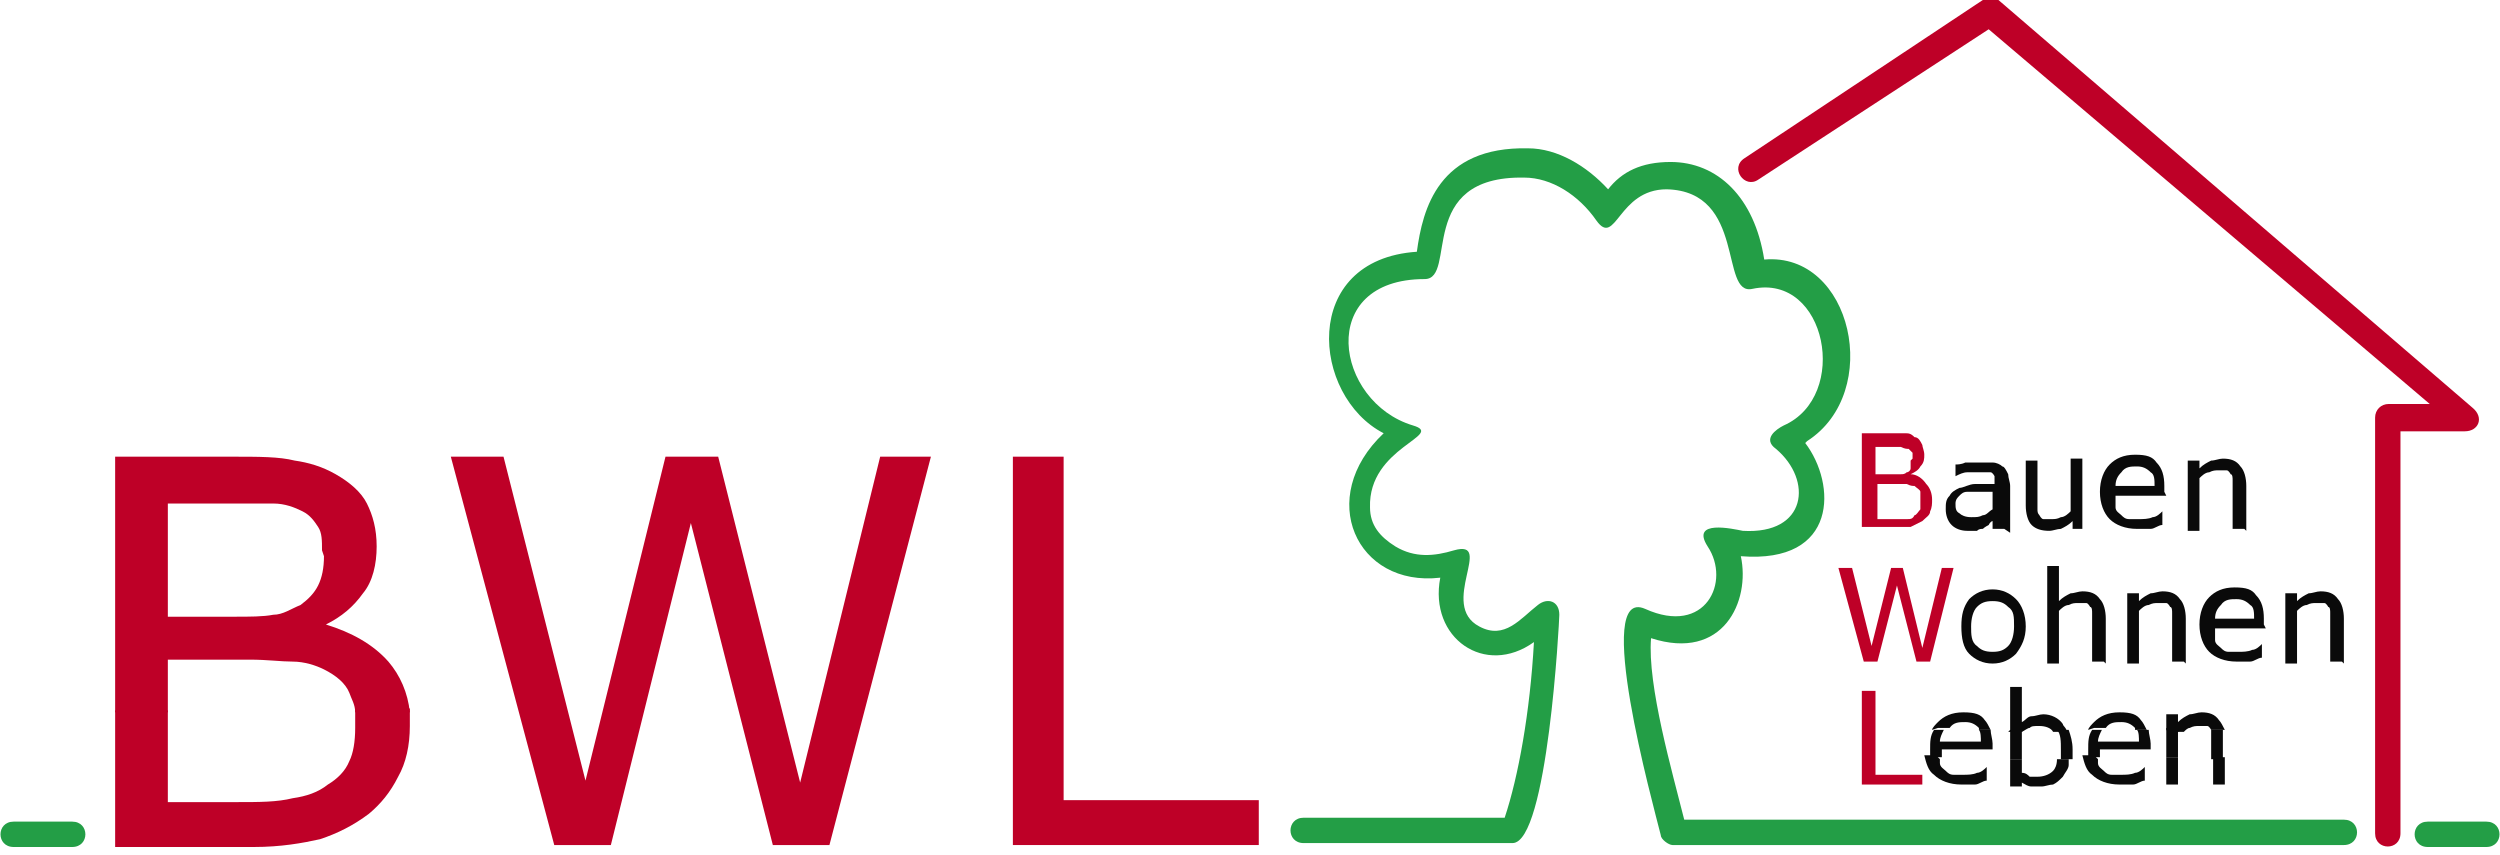 <?xml version="1.0" encoding="UTF-8"?>
<svg xmlns="http://www.w3.org/2000/svg" xmlns:xlink="http://www.w3.org/1999/xlink" id="Ebene_1" data-name="Ebene 1" version="1.1" viewBox="0 0 128.1 43.8">
  <defs>
    <style>
      .cls-1 {
        clip-path: url(#clippath);
      }

      .cls-2 {
        fill: none;
      }

      .cls-2, .cls-3, .cls-4, .cls-5, .cls-6, .cls-7 {
        stroke-width: 0px;
      }

      .cls-3, .cls-4 {
        fill: #be0027;
      }

      .cls-3, .cls-5 {
        fill-rule: evenodd;
      }

      .cls-5, .cls-7 {
        fill: #0a0a0a;
      }

      .cls-6 {
        fill: #239e46;
      }

      .cls-8 {
        clip-path: url(#clippath-1);
      }

      .cls-9 {
        clip-path: url(#clippath-2);
      }
    </style>
    <clipPath id="clippath">
      <rect class="cls-2" width="128.1" height="43.8"></rect>
    </clipPath>
    <clipPath id="clippath-1">
      <rect class="cls-2" y="0" width="128.1" height="43.4"></rect>
    </clipPath>
    <clipPath id="clippath-2">
      <rect class="cls-2" width="128.1" height="43.8"></rect>
    </clipPath>
  </defs>
  <g class="cls-1">
    <path class="cls-3" d="M8.6,36.4v4.7h3.5c1.2,0,2.1,0,2.9-.2.7-.1,1.3-.3,1.8-.7.5-.3.9-.7,1.1-1.2.2-.4.3-1,.3-1.7s0-.7,0-1h2.8c0,.3,0,.6,0,.9,0,1-.2,1.9-.6,2.6-.4.8-.9,1.4-1.5,1.9-.8.6-1.6,1-2.5,1.3-.9.2-2,.4-3.4.4h-7.1v-7h2.7Z"></path>
    <path class="cls-3" d="M5.9,36.4v-13h5.9c1.5,0,2.5,0,3.3.2.7.1,1.4.3,2.1.7.7.4,1.3.9,1.6,1.5.3.6.5,1.3.5,2.2s-.2,1.8-.7,2.4c-.5.7-1.1,1.2-1.9,1.6h0c1.3.4,2.4,1,3.2,1.9.6.7,1,1.6,1.1,2.6h-2.8c0-.4-.2-.7-.3-1-.2-.5-.7-.9-1.3-1.2-.4-.2-1-.4-1.6-.4-.6,0-1.3-.1-2.2-.1h-4.2v2.7h-2.7ZM16.5,28.2c0-.5,0-.9-.2-1.2-.2-.3-.4-.6-.8-.8-.4-.2-.9-.4-1.5-.4-.6,0-1.3,0-2.2,0h-3.2v5.8h3.4c.8,0,1.5,0,2-.1.5,0,.9-.3,1.4-.5.4-.3.7-.6.9-1,.2-.4.3-.9.3-1.5"></path>
    <polygon class="cls-4" points="47.7 23.4 42.5 43.3 39.6 43.3 35.4 26.8 31.3 43.3 28.4 43.3 23.1 23.4 25.8 23.4 30 40 34.1 23.4 36.8 23.4 41 40.1 45.1 23.4 47.7 23.4"></polygon>
    <polygon class="cls-4" points="64.5 43.3 51.9 43.3 51.9 23.4 54.5 23.4 54.5 41 64.5 41 64.5 43.3"></polygon>
    <polygon class="cls-4" points="98.5 40.2 95.4 40.2 95.4 35.4 96.1 35.4 96.1 39.7 98.5 39.7 98.5 40.2"></polygon>
    <path class="cls-5" d="M99.4,38.9c0,0,0,.1,0,.2,0,.2.2.3.3.4.1.1.2.2.4.2.2,0,.3,0,.5,0s.5,0,.7-.1c.2,0,.4-.2.5-.3v.7c-.2,0-.4.2-.6.2-.2,0-.4,0-.7,0-.6,0-1.1-.2-1.4-.5-.3-.2-.4-.6-.5-1h.6ZM103.6,38.9v.7c.2,0,.3.1.4.2.1,0,.3,0,.4,0,.3,0,.6-.1.8-.3.1-.1.2-.3.2-.6h.6c0,.1,0,.2,0,.3,0,.2-.2.4-.3.6-.2.2-.3.3-.5.4-.2,0-.4.1-.6.1s-.4,0-.5,0c-.2,0-.3-.1-.5-.2v.2h-.6v-1.4h.6ZM107.5,38.9c0,0,0,.1,0,.2,0,.2.2.3.3.4.1.1.2.2.4.2.2,0,.3,0,.5,0s.5,0,.7-.1c.2,0,.4-.2.5-.3v.7c-.2,0-.4.2-.6.2-.2,0-.4,0-.7,0-.6,0-1.1-.2-1.4-.5-.3-.2-.4-.6-.5-1h.6ZM111.6,40.2h-.6v-1.4h.6v1.4ZM114,40.2h-.6v-1.4h.6v1.4Z"></path>
    <path class="cls-5" d="M99.6,37.4c-.1.2-.2.4-.2.6h2.1c0-.2,0-.5-.1-.6h.6c0,.2.1.5.1.7v.3h-2.6c0,.1,0,.3,0,.4h-.6c0-.1,0-.3,0-.4,0-.4,0-.7.2-1h.6ZM103.7,37.4s0,0-.1.1v1.4h-.6v-1.5h.7ZM106,37.4c.1.3.2.6.2,1,0,.2,0,.3,0,.5h-.6c0-.1,0-.3,0-.5,0-.4,0-.8-.2-1,0,0,0,0,0,0h.7ZM107.7,37.4c-.1.2-.2.4-.2.6h2.1c0-.2,0-.5-.1-.6h.6c0,.2.1.5.1.7v.3h-2.6c0,.1,0,.3,0,.4h-.6c0-.1,0-.3,0-.4,0-.4,0-.7.2-1h.6ZM111.8,37.4c0,0-.1,0-.2.1v1.3h-.6v-1.5h.8ZM113.9,37.4c0,.1,0,.3,0,.5v1h-.6v-.7c0-.2,0-.3,0-.5,0-.1,0-.2,0-.3h.7Z"></path>
    <path class="cls-5" d="M99,37.4c0-.1.2-.3.3-.4.3-.3.7-.5,1.3-.5s.9.1,1.1.4c.1.1.2.3.3.5h-.6s0,0,0-.1c-.2-.2-.4-.3-.7-.3s-.6,0-.8.3c0,0,0,0,0,0h-.6ZM103,37.4v-2.2h.6v1.8c.2-.1.3-.3.5-.3.2,0,.4-.1.6-.1.4,0,.8.2,1,.5,0,.1.2.2.2.4h-.7c-.1-.2-.4-.3-.7-.3s-.4,0-.5.1c-.1,0-.2.1-.4.2h-.7ZM107,37.4c0-.1.2-.3.3-.4.3-.3.7-.5,1.3-.5s.9.1,1.1.4c.1.1.2.3.3.5h-.6s0,0,0-.1c-.2-.2-.4-.3-.7-.3s-.6,0-.8.3c0,0,0,0,0,0h-.6ZM111,37.4v-.8h.6v.4c.2-.2.4-.3.6-.4.2,0,.4-.1.6-.1.4,0,.7.1.9.4.1.1.2.3.3.5h-.7s0,0,0,0c0,0-.1-.2-.2-.2,0,0-.2,0-.4,0s-.3,0-.5.1c-.1,0-.2.1-.3.2h-.8Z"></path>
    <path class="cls-3" d="M99,25.6c0,.2,0,.4-.1.6,0,.2-.2.3-.4.5-.2.1-.4.2-.6.3-.2,0-.5,0-.8,0h-1.7v-4.8h1.4c.3,0,.6,0,.8,0,.2,0,.3,0,.5.2.2,0,.3.2.4.4,0,.1.1.3.1.5s0,.4-.2.6c-.1.2-.3.3-.5.4h0c.3,0,.6.2.8.5.2.2.3.5.3.8M98,23.5c0-.1,0-.2,0-.3,0,0-.1-.1-.2-.2-.1,0-.2,0-.4-.1-.1,0-.3,0-.5,0h-.8v1.4h.8c.2,0,.4,0,.5,0,.1,0,.2,0,.3-.1.1,0,.2-.1.2-.2,0-.1,0-.2,0-.4M98.4,25.7c0-.2,0-.3,0-.5,0-.1-.2-.2-.3-.3-.1,0-.2,0-.4-.1-.1,0-.3,0-.5,0h-1v1.8h.8c.3,0,.5,0,.7,0,.2,0,.3,0,.4-.2.1,0,.2-.2.3-.3,0-.1,0-.2,0-.4"></path>
    <path class="cls-5" d="M102.7,27.1h-.6v-.4c0,0-.1,0-.2.2,0,0-.2.1-.3.2-.1,0-.2,0-.3.1-.1,0-.3,0-.5,0-.3,0-.6-.1-.8-.3-.2-.2-.3-.5-.3-.8s0-.5.2-.7c.1-.2.3-.3.5-.4.2,0,.5-.2.8-.2.3,0,.6,0,1,0h0c0-.2,0-.3,0-.4,0,0-.1-.2-.2-.2,0,0-.2,0-.3,0-.1,0-.2,0-.4,0s-.3,0-.5,0c-.2,0-.4.1-.6.2h0v-.6c.1,0,.3,0,.5-.1.2,0,.4,0,.7,0s.5,0,.7,0c.2,0,.4.1.5.2.1,0,.2.2.3.4,0,.2.1.4.1.6v2.4ZM102.1,26.2v-1c-.2,0-.4,0-.7,0-.2,0-.4,0-.6,0-.2,0-.3.1-.4.2-.1.1-.2.2-.2.4s0,.4.2.5c.1.1.3.2.6.2s.4,0,.6-.1c.2,0,.3-.2.5-.3"></path>
    <path class="cls-7" d="M106.8,27.1h-.6v-.4c-.2.2-.4.3-.6.4-.2,0-.4.1-.6.1-.4,0-.7-.1-.9-.3-.2-.2-.3-.6-.3-1v-2.3h.6v2c0,.2,0,.3,0,.5,0,.1,0,.2.1.3,0,0,.1.2.2.2,0,0,.2,0,.4,0s.3,0,.5-.1c.2,0,.4-.2.5-.3v-2.7h.6v3.6Z"></path>
    <path class="cls-5" d="M111,25.4h-2.6c0,.2,0,.4,0,.6,0,.2.2.3.3.4.1.1.2.2.4.2.2,0,.3,0,.5,0s.5,0,.7-.1c.2,0,.4-.2.5-.3h0v.7c-.2,0-.4.2-.6.2-.2,0-.4,0-.7,0-.6,0-1.1-.2-1.4-.5-.3-.3-.5-.8-.5-1.4s.2-1.1.5-1.4c.3-.3.7-.5,1.3-.5s.9.1,1.1.4c.3.3.4.7.4,1.2v.3ZM110.4,24.9c0-.3,0-.6-.2-.7-.2-.2-.4-.3-.7-.3s-.6,0-.8.3c-.2.2-.3.4-.3.7h2.1Z"></path>
    <path class="cls-7" d="M115,27.1h-.6v-2c0-.2,0-.3,0-.5,0-.1,0-.3-.1-.3,0,0-.1-.2-.2-.2-.1,0-.2,0-.4,0s-.3,0-.5.1c-.2,0-.4.2-.5.3v2.7h-.6v-3.6h.6v.4c.2-.2.4-.3.6-.4.2,0,.4-.1.6-.1.4,0,.7.1.9.4.2.2.3.6.3,1v2.3Z"></path>
    <polygon class="cls-4" points="100.1 29.1 98.9 33.9 98.2 33.9 97.2 30 96.2 33.9 95.5 33.9 94.2 29.1 94.9 29.1 95.9 33.1 96.9 29.1 97.5 29.1 98.5 33.2 99.5 29.1 100.1 29.1"></polygon>
    <path class="cls-5" d="M103.8,32.1c0,.6-.2,1-.5,1.4-.3.3-.7.5-1.2.5s-.9-.2-1.2-.5c-.3-.3-.4-.8-.4-1.4s.1-1,.4-1.4c.3-.3.7-.5,1.2-.5s.9.2,1.2.5c.3.3.5.8.5,1.4M103.2,32.1c0-.5,0-.8-.3-1-.2-.2-.4-.3-.8-.3s-.6.1-.8.3c-.2.2-.3.6-.3,1s0,.8.3,1c.2.2.4.3.8.3s.6-.1.8-.3c.2-.2.3-.6.3-1"></path>
    <path class="cls-7" d="M107.8,33.9h-.6v-2c0-.2,0-.3,0-.5,0-.1,0-.3-.1-.3,0,0-.1-.2-.2-.2-.1,0-.2,0-.4,0s-.3,0-.5.1c-.2,0-.4.2-.5.3v2.7h-.6v-5h.6v1.8c.2-.2.4-.3.6-.4.2,0,.4-.1.6-.1.4,0,.7.1.9.4.2.2.3.6.3,1v2.3Z"></path>
    <path class="cls-7" d="M111.9,33.9h-.6v-2c0-.2,0-.3,0-.5,0-.1,0-.3-.1-.3,0,0-.1-.2-.2-.2-.1,0-.2,0-.4,0s-.3,0-.5.1c-.2,0-.4.2-.5.3v2.7h-.6v-3.6h.6v.4c.2-.2.4-.3.6-.4.2,0,.4-.1.6-.1.4,0,.7.1.9.4.2.2.3.6.3,1v2.3Z"></path>
    <path class="cls-5" d="M116.1,32.2h-2.6c0,.2,0,.4,0,.6,0,.2.2.3.3.4.1.1.2.2.4.2.2,0,.3,0,.5,0s.5,0,.7-.1c.2,0,.4-.2.5-.3h0v.7c-.2,0-.4.2-.6.2-.2,0-.4,0-.7,0-.6,0-1.1-.2-1.4-.5-.3-.3-.5-.8-.5-1.4s.2-1.1.5-1.4c.3-.3.7-.5,1.3-.5s.9.1,1.1.4c.3.3.4.7.4,1.2v.3ZM115.5,31.7c0-.3,0-.6-.2-.7-.2-.2-.4-.3-.7-.3s-.6,0-.8.3c-.2.2-.3.4-.3.7h2.1Z"></path>
  </g>
  <g class="cls-8">
    <path class="cls-7" d="M120,33.9h-.6v-2c0-.2,0-.3,0-.5,0-.1,0-.3-.1-.3,0,0-.1-.2-.2-.2-.1,0-.2,0-.4,0s-.3,0-.5.1c-.2,0-.4.2-.5.3v2.7h-.6v-3.6h.6v.4c.2-.2.4-.3.6-.4.2,0,.4-.1.6-.1.4,0,.7.1.9.4.2.2.3.6.3,1v2.3Z"></path>
    <path class="cls-4" d="M89.4,8.1L101.6,0c.2-.1.6,0,.8,0l24.3,20.9c.6.5.3,1.2-.4,1.2h-3.3v20.6c0,.9-1.3.9-1.3,0v-21.3c0-.4.3-.7.7-.7h2.1L101.9,1.5l-11.8,7.7c-.7.5-1.5-.6-.7-1.1"></path>
    <path class="cls-6" d="M3.7,42.1c.9,0,.9,1.3,0,1.3H.7c-.9,0-.9-1.3,0-1.3h3Z"></path>
    <path class="cls-6" d="M127.4,42.1c.9,0,.9,1.3,0,1.3h-3c-.9,0-.9-1.3,0-1.3h3Z"></path>
  </g>
  <g class="cls-9">
    <path class="cls-6" d="M92.5,22.7c1.6,2.1,1.7,6.2-3.3,5.8h0c.5,2.3-.9,5.4-4.6,4.2-.2,2.4,1.1,6.9,1.7,9.3h33.8c.9,0,.9,1.3,0,1.3h-34.4c-.2,0-.6-.3-.6-.5-.4-1.6-3.5-12.8-.8-11.6,3.1,1.4,4.4-1.4,3.2-3.2-.9-1.4,1.3-.9,1.8-.8,3.3.2,3.6-2.6,1.7-4.2-.7-.5,0-1,.4-1.2,3.4-1.5,2.2-7.8-1.6-7-1.7.4-.3-5-4.4-5.1-2.5,0-2.6,3-3.6,1.6-.9-1.3-2.3-2.2-3.7-2.2-5.6-.1-3.4,5.2-5.1,5.2-5.6,0-4.6,6.3-.6,7.5,1.7.5-2.3,1.1-2.2,4.2,0,.9.5,1.5,1.3,2,1,.6,2,.5,3,.2,2.1-.6-.8,2.8,1.3,3.9,1.3.7,2.1-.4,3-1.1.5-.4,1.1-.2,1.1.5,0,.3-.6,11.7-2.4,11.7h-10.7c-.9,0-.9-1.3,0-1.3h10.3c.7-2.1,1.3-5.4,1.5-9-2.5,1.8-5.4-.2-4.8-3.3-4.3.5-6.4-4.1-2.9-7.4-3.7-1.9-4.3-8.9,1.7-9.3.3-2.2,1.1-5.4,5.7-5.3,1.5,0,3,.9,4.1,2.1.7-.9,1.7-1.4,3.2-1.4,2.4,0,4.3,1.8,4.8,5,4.5-.4,6.1,6.8,2.2,9.3"></path>
  </g>
</svg>

